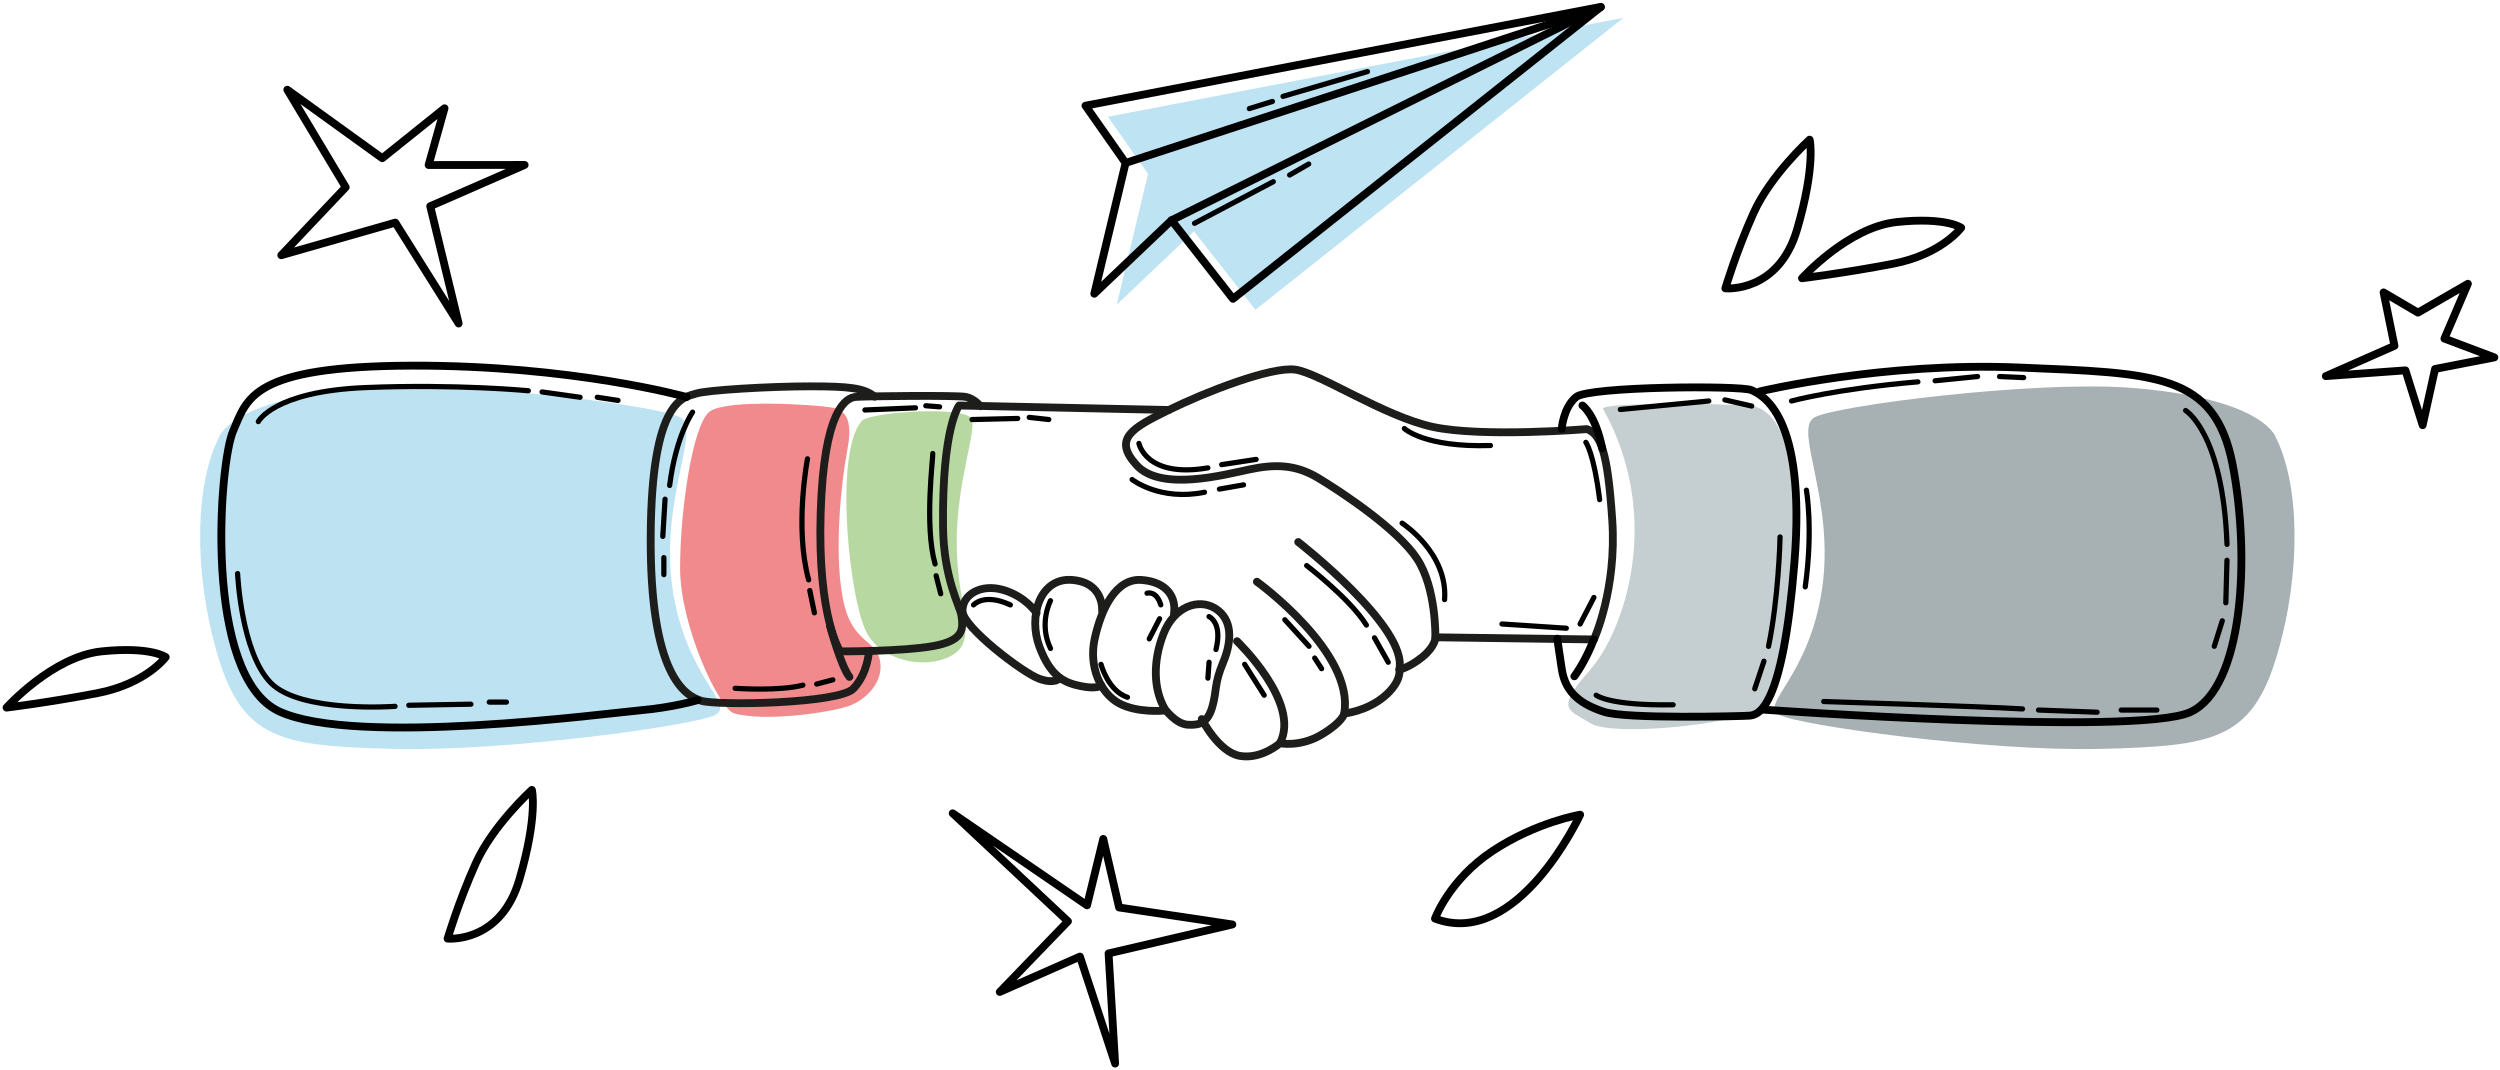 <svg width="766" height="328" viewBox="0 0 766 328" fill="none" xmlns="http://www.w3.org/2000/svg">
<path d="M697.234 133.75C694.311 128.065 681.737 120.952 652.398 118.785C623.058 116.618 562.505 124.215 555.942 127.886C549.379 131.558 562.284 153.279 558.286 180.406C554.288 207.532 539.039 215.767 545.133 219.031C551.227 222.294 609.437 230.325 643.684 229.458C677.959 228.591 689.927 226.857 697.647 200.827C705.368 174.797 704.458 147.874 697.179 133.776L697.234 133.75Z" fill="#A7B0B3"/>
<path d="M264.018 128.975C266.582 126.145 296.638 124.207 297.824 128.541C299.01 132.875 293.136 147.841 293.136 166.299C293.136 184.757 299.478 195.159 292.668 200.156C285.857 205.153 271.545 203.624 265.92 194.522C260.295 185.42 255.359 138.535 264.045 129L264.018 128.975Z" fill="#B8D8A1"/>
<path d="M254.65 124.847C259.034 125.535 261.461 128.314 259.586 138.078C257.711 147.843 255.119 171.936 258.869 186.034C261.737 196.844 268.492 196.232 269.65 202.529C270.809 208.827 265.542 214.359 260.137 216.297C254.733 218.234 234.548 221.294 224.925 218.566C220.402 217.291 208.38 191.873 208.38 174.077C208.38 156.282 212.24 130.022 217.424 126.121C222.608 122.221 248.997 123.954 254.622 124.821L254.65 124.847Z" fill="#F18A8D"/>
<path d="M539.757 217.394C539.757 217.394 654.77 225.604 671.067 218.21C687.363 210.817 689.541 170.611 684.082 142.389C678.622 114.166 660.395 114.395 618.785 112.611C577.175 110.826 539.233 119.928 539.233 119.928" stroke="black" stroke-width="2.402" stroke-linecap="round" stroke-linejoin="round"/>
<path d="M491.191 125.283C490.033 123.218 528.499 123.549 536.716 124.416C544.933 125.283 550.807 139.178 550.09 163.041C549.373 186.904 545.623 212.501 538.343 217.294C531.064 222.087 493.976 225.758 487.413 221.628C480.85 217.498 476.135 217.727 486.944 205.566C497.754 193.405 509.721 158.477 491.163 125.283H491.191Z" fill="#C5CFD1"/>
<path d="M67.129 133.75C70.052 128.065 82.626 120.952 111.965 118.785C141.304 116.618 201.858 124.215 208.421 127.886C214.983 131.558 202.078 153.279 206.077 180.406C210.075 207.532 225.324 215.767 219.23 219.031C213.136 222.294 154.926 230.325 120.678 229.458C86.431 228.591 74.436 226.857 66.715 200.827C58.994 174.797 59.904 147.874 67.184 133.776L67.129 133.75Z" fill="#BDE3F3"/>
<path d="M486.253 131.479C486.253 131.479 454.212 134.08 439.073 130.816C423.935 127.553 404.219 114.219 396.829 113.25C389.439 112.282 369.365 120.083 358.114 125.615C346.864 131.148 340.853 134.411 348.27 142.544C355.688 150.677 375.018 145.476 382.766 143.844C390.514 142.213 396.857 142.213 403.888 146.445C410.92 150.677 428.181 162.073 434.165 171.175C440.149 180.276 439.79 195.267 439.79 195.267L488.376 195.93C488.376 195.93 495.408 180.633 494.002 159.473C492.595 138.312 490.472 133.111 486.253 131.479Z" stroke="#1D1D1B" stroke-width="2.402" stroke-linecap="round" stroke-linejoin="round"/>
<path d="M368.22 220.326C368.22 220.326 373.376 230.524 379.966 231.62C386.557 232.716 392.182 227.719 392.182 227.719C392.182 227.719 398.276 229.019 404.866 225.119C411.457 221.218 411.898 218.617 411.898 218.617C411.898 218.617 418.709 217.955 424.113 213.417C429.518 208.878 428.801 205.182 428.801 205.182C428.801 205.182 431.862 204.519 435.832 201.281C439.803 198.043 439.831 195.315 439.831 195.315" stroke="#1D1D1B" stroke-width="2.402" stroke-linecap="round" stroke-linejoin="round"/>
<path d="M397.778 166.08C397.778 166.08 431.585 192.34 428.744 205.138" stroke="#1D1D1B" stroke-width="2.402" stroke-linecap="round" stroke-linejoin="round"/>
<path d="M385.115 178.237C385.115 178.237 415.144 199.933 411.862 218.595" stroke="#1D1D1B" stroke-width="2.402" stroke-linecap="round" stroke-linejoin="round"/>
<path d="M379.014 196.464C379.014 196.464 398.729 215.33 392.167 227.72" stroke="#1D1D1B" stroke-width="2.402" stroke-linecap="round" stroke-linejoin="round"/>
<path d="M356.959 217.292C356.959 217.292 360.24 221.856 363.99 222.06C367.74 222.264 370.084 221.397 371.491 216.425C372.897 211.454 371.959 209.695 374.772 202.964C377.585 196.233 377.585 189.732 372.428 186.469C367.272 183.205 359.744 185.806 356.462 194.27C353.181 202.734 353.402 211.199 356.931 217.267L356.959 217.292Z" stroke="#1D1D1B" stroke-width="2.402" stroke-linecap="round" stroke-linejoin="round"/>
<path d="M356.639 217.732C356.639 217.732 348.45 218.548 342.825 215.463C337.199 212.378 333.504 204.322 335.435 195.603C337.365 186.883 341.777 177.042 349.856 177.705C357.935 178.368 360.417 183.314 359.7 188.133" stroke="#1D1D1B" stroke-width="2.402" stroke-linecap="round" stroke-linejoin="round"/>
<path d="M337.441 210.079C337.441 210.079 335.952 211.226 331.182 210.231C326.411 209.237 322.027 207.631 318.497 198.198C314.968 188.765 318.663 176.884 328.535 177.7C338.406 178.516 337.689 187.133 337.689 187.133" stroke="#1D1D1B" stroke-width="2.402" stroke-linecap="round" stroke-linejoin="round"/>
<path d="M324.749 207.787C324.749 207.787 323.26 209.75 318.324 207.94C313.389 206.13 295.079 192.235 294.914 187.264C294.748 182.292 300.456 178.723 307.405 180.762C314.354 182.802 317.608 187.85 317.608 187.85" stroke="#1D1D1B" stroke-width="2.402" stroke-linecap="round" stroke-linejoin="round"/>
<path d="M358.132 125.622L293.884 124.245C293.884 124.245 288.617 130.797 288.948 161.34C289.113 177.3 294.187 185.917 294.573 188.518C295.18 192.75 295.373 196.243 285.942 197.951C276.512 199.659 257.43 199.582 257.43 199.582C257.43 199.582 250.481 189.41 251.446 157.261C252.412 125.112 259.36 121.874 262.173 121.619C264.986 121.364 293.332 121.058 295.979 121.619C298.626 122.18 300.391 124.475 300.391 124.475" stroke="#1D1D1B" stroke-width="2.402" stroke-linecap="round" stroke-linejoin="round"/>
<path d="M266.241 199.651C266.241 199.651 265.883 206.331 261.498 210.971C257.114 215.611 219.861 216.248 214.87 214.719C209.879 213.189 199.125 206.917 199.373 164.264C199.621 121.611 209.851 121.79 213.105 120.643C216.359 119.495 236.157 118.373 248.125 118.373C260.092 118.373 264.752 118.858 268.006 121.535" stroke="#1D1D1B" stroke-width="2.402" stroke-linecap="round" stroke-linejoin="round"/>
<path d="M254.282 191.7C254.282 191.7 257.701 204.218 260.265 207.404" stroke="#1D1D1B" stroke-width="2.402" stroke-linecap="round" stroke-linejoin="round"/>
<path d="M210.384 121.644C210.384 121.644 175.529 111.879 126.171 112.032C76.813 112.185 75.737 122.205 71.436 132.046C67.134 141.887 62.198 207.077 85.526 217.963C108.854 228.85 186.118 218.524 196.238 217.632C206.358 216.74 213.665 214.547 213.665 214.547" stroke="black" stroke-width="2.402" stroke-linecap="round" stroke-linejoin="round"/>
<path d="M478.516 131.403C478.516 131.403 478.957 124.902 482.928 121.639C486.899 118.375 533.362 118.069 536.615 119.522C539.869 120.976 553.436 127.018 549.824 172.246C546.211 217.474 538.739 219.105 535.926 219.284C533.113 219.462 498.342 220.329 491.559 218.137C484.775 215.944 479.674 212.528 478.543 205.109C477.413 197.69 477.137 195.676 477.137 195.676" stroke="black" stroke-width="2.402" stroke-linecap="round" stroke-linejoin="round"/>
<path d="M484.86 124.238C484.86 124.238 488.831 126.915 490.927 137.419" stroke="black" stroke-width="2.402" stroke-linecap="round" stroke-linejoin="round"/>
<path d="M482.376 207.225C482.376 207.225 485.63 202.993 488.36 195.905" stroke="black" stroke-width="2.402" stroke-linecap="round" stroke-linejoin="round"/>
<path d="M79.151 129.184C79.151 129.184 83.839 119.904 111.937 118.757C140.035 117.61 161.874 119.726 161.874 119.726" stroke="black" stroke-width="1.601" stroke-linecap="round" stroke-linejoin="round"/>
<path d="M166.089 120.091L177.726 121.722" stroke="black" stroke-width="1.601" stroke-linecap="round" stroke-linejoin="round"/>
<path d="M183.008 121.72L189.35 122.689" stroke="black" stroke-width="1.601" stroke-linecap="round" stroke-linejoin="round"/>
<path d="M72.802 175.735C72.802 175.735 73.85 199.981 83.005 209.261C92.159 218.541 121.03 216.425 121.03 216.425" stroke="black" stroke-width="1.601" stroke-linecap="round" stroke-linejoin="round"/>
<path d="M125.266 216.096L144.292 215.764" stroke="black" stroke-width="1.601" stroke-linecap="round" stroke-linejoin="round"/>
<path d="M149.907 215.123H155.174" stroke="black" stroke-width="1.601" stroke-linecap="round" stroke-linejoin="round"/>
<path d="M212.208 126.28C212.208 126.28 207.107 133.444 205.177 148.741" stroke="black" stroke-width="1.601" stroke-linecap="round" stroke-linejoin="round"/>
<path d="M203.773 152.95L203.083 164.346" stroke="black" stroke-width="1.601" stroke-linecap="round" stroke-linejoin="round"/>
<path d="M203.406 170.852V176.078" stroke="black" stroke-width="1.601" stroke-linecap="round" stroke-linejoin="round"/>
<path d="M225.247 210.895C225.247 210.895 238.62 211.864 246.01 209.926" stroke="black" stroke-width="1.601" stroke-linecap="round" stroke-linejoin="round"/>
<path d="M250.239 209.594L255.175 208.294" stroke="black" stroke-width="1.601" stroke-linecap="round" stroke-linejoin="round"/>
<path d="M247.413 140.582C247.413 140.582 243.36 161.565 247.772 177.677" stroke="black" stroke-width="1.601" stroke-linecap="round" stroke-linejoin="round"/>
<path d="M248.117 180.938L249.524 187.771" stroke="black" stroke-width="1.601" stroke-linecap="round" stroke-linejoin="round"/>
<path d="M265.007 125.621L280.504 124.958" stroke="black" stroke-width="1.601" stroke-linecap="round" stroke-linejoin="round"/>
<path d="M283.667 124.323L287.886 124.655" stroke="black" stroke-width="1.601" stroke-linecap="round" stroke-linejoin="round"/>
<path d="M285.797 138.95C285.963 139.919 283.15 161.08 286.514 172.807" stroke="black" stroke-width="1.601" stroke-linecap="round" stroke-linejoin="round"/>
<path d="M286.831 176.405L288.237 181.938" stroke="black" stroke-width="1.601" stroke-linecap="round" stroke-linejoin="round"/>
<path d="M297.82 128.547L311.828 128.215" stroke="black" stroke-width="1.601" stroke-linecap="round" stroke-linejoin="round"/>
<path d="M315.354 127.883L321.338 128.546" stroke="black" stroke-width="1.601" stroke-linecap="round" stroke-linejoin="round"/>
<path d="M370.445 188.922C370.445 188.922 374.664 190.706 372.569 199.017" stroke="black" stroke-width="1.601" stroke-linecap="round" stroke-linejoin="round"/>
<path d="M370.459 202.916L370.1 207.785" stroke="black" stroke-width="1.601" stroke-linecap="round" stroke-linejoin="round"/>
<path d="M351.445 181.759C351.445 181.759 354.258 180.79 355.664 185.328" stroke="black" stroke-width="1.601" stroke-linecap="round" stroke-linejoin="round"/>
<path d="M355.3 189.578L352.129 195.748" stroke="black" stroke-width="1.601" stroke-linecap="round" stroke-linejoin="round"/>
<path d="M337.356 203.554C337.356 203.554 339.479 211.687 345.463 213.65" stroke="black" stroke-width="1.601" stroke-linecap="round" stroke-linejoin="round"/>
<path d="M321.873 184.051C321.873 184.051 318.178 191.037 321.873 198.685" stroke="black" stroke-width="1.601" stroke-linecap="round" stroke-linejoin="round"/>
<path d="M298.297 185.347C298.297 185.347 301.468 181.6 309.575 185.347" stroke="black" stroke-width="1.601" stroke-linecap="round" stroke-linejoin="round"/>
<path d="M346.879 146.926C346.879 146.926 355.317 153.605 369.049 150.826" stroke="black" stroke-width="1.601" stroke-linecap="round" stroke-linejoin="round"/>
<path d="M373.631 149.861L381.021 148.56" stroke="black" stroke-width="1.601" stroke-linecap="round" stroke-linejoin="round"/>
<path d="M400.354 173.29C400.354 173.29 413.563 183.386 418.664 191.518" stroke="black" stroke-width="1.601" stroke-linecap="round" stroke-linejoin="round"/>
<path d="M421.137 195.419L425.356 202.914" stroke="black" stroke-width="1.601" stroke-linecap="round" stroke-linejoin="round"/>
<path d="M393.667 189.889L401.084 198.022" stroke="black" stroke-width="1.601" stroke-linecap="round" stroke-linejoin="round"/>
<path d="M402.821 201.621L404.945 204.884" stroke="black" stroke-width="1.601" stroke-linecap="round" stroke-linejoin="round"/>
<path d="M381.36 203.554L387.344 213.012" stroke="black" stroke-width="1.601" stroke-linecap="round" stroke-linejoin="round"/>
<path d="M348.966 135.864C348.966 135.864 351.09 146.597 370.088 143.359" stroke="black" stroke-width="1.601" stroke-linecap="round" stroke-linejoin="round"/>
<path d="M374.321 142.367L384.882 140.76" stroke="black" stroke-width="1.601" stroke-linecap="round" stroke-linejoin="round"/>
<path d="M429.603 160.292C429.603 160.292 443.693 169.394 442.618 183.722" stroke="black" stroke-width="1.601" stroke-linecap="round" stroke-linejoin="round"/>
<path d="M460.208 191.189L479.923 192.489" stroke="black" stroke-width="1.601" stroke-linecap="round" stroke-linejoin="round"/>
<path d="M484.147 191.195L488.366 183.062" stroke="black" stroke-width="1.601" stroke-linecap="round" stroke-linejoin="round"/>
<path d="M485.907 135.529C485.907 135.529 488.361 138.792 490.126 153.095" stroke="black" stroke-width="1.601" stroke-linecap="round" stroke-linejoin="round"/>
<path d="M430.292 131.302C430.292 131.302 436.442 137.165 456.681 136.503" stroke="black" stroke-width="1.601" stroke-linecap="round" stroke-linejoin="round"/>
<path d="M496.465 125.467L523.571 122.866" stroke="black" stroke-width="1.601" stroke-linecap="round" stroke-linejoin="round"/>
<path d="M528.502 122.526L536.72 124.413" stroke="black" stroke-width="1.601" stroke-linecap="round" stroke-linejoin="round"/>
<path d="M545.408 164.525C545.408 165.672 544.884 183.569 541.878 198.05" stroke="black" stroke-width="1.601" stroke-linecap="round" stroke-linejoin="round"/>
<path d="M540.47 202.586L537.657 211.05" stroke="black" stroke-width="1.601" stroke-linecap="round" stroke-linejoin="round"/>
<path d="M489.07 213.013C489.07 213.013 492.93 216.276 512.646 215.945" stroke="black" stroke-width="1.601" stroke-linecap="round" stroke-linejoin="round"/>
<path d="M548.923 122.863C548.923 122.863 562.655 119.115 587.637 116.999" stroke="black" stroke-width="1.601" stroke-linecap="round" stroke-linejoin="round"/>
<path d="M592.921 116.667L605.937 115.367" stroke="black" stroke-width="1.601" stroke-linecap="round" stroke-linejoin="round"/>
<path d="M612.652 115.367L620.042 115.698" stroke="black" stroke-width="1.601" stroke-linecap="round" stroke-linejoin="round"/>
<path d="M669.67 125.777C669.67 125.777 681.113 132.61 682.354 166.799" stroke="black" stroke-width="1.601" stroke-linecap="round" stroke-linejoin="round"/>
<path d="M682.346 171.665L681.988 184.693" stroke="black" stroke-width="1.601" stroke-linecap="round" stroke-linejoin="round"/>
<path d="M680.911 190.219L678.457 198.02" stroke="black" stroke-width="1.601" stroke-linecap="round" stroke-linejoin="round"/>
<path d="M558.791 214.945C558.791 214.945 605.778 216.399 619.703 217.214" stroke="black" stroke-width="1.601" stroke-linecap="round" stroke-linejoin="round"/>
<path d="M624.607 217.559L642.558 218.222" stroke="black" stroke-width="1.601" stroke-linecap="round" stroke-linejoin="round"/>
<path d="M649.934 217.559H660.853" stroke="black" stroke-width="1.601" stroke-linecap="round" stroke-linejoin="round"/>
<path d="M553.485 150.195C553.485 150.195 555.608 162.076 553.126 179.82" stroke="black" stroke-width="1.601" stroke-linecap="round" stroke-linejoin="round"/>
<path d="M733.666 105.961L730.33 89.594L740.863 95.789L756.167 86.942L748.97 103.743L764.274 109.505L746.102 113.049L742.297 130.284L737.03 113.482L712.627 115.242L733.666 105.961Z" stroke="#010101" stroke-width="2.402" stroke-linecap="round" stroke-linejoin="round"/>
<path d="M439.683 281.468C439.683 281.468 443.985 269.537 457.386 260.69C470.787 251.843 484.161 249.625 484.161 249.625C484.161 249.625 465.024 290.978 439.683 281.468Z" stroke="#010101" stroke-width="2.402" stroke-linecap="round" stroke-linejoin="round"/>
<path d="M342.888 278.055L377.604 283.256L339.662 292.128L341.675 325.883L330.893 293.097L306.324 303.932L327.226 282.287L291.903 249.195L333.072 277.392L338.035 257.047L342.888 278.055Z" stroke="#010101" stroke-width="2.402" stroke-linecap="round" stroke-linejoin="round"/>
<path d="M162.95 242.027C162.95 242.027 150.983 252.863 145.744 264.59C140.477 276.318 137.141 287.587 137.141 287.587C137.141 287.587 153.41 289.142 159.145 269.46C164.881 249.778 162.978 242.053 162.978 242.053L162.95 242.027Z" stroke="#010101" stroke-width="2.402" stroke-linecap="round" stroke-linejoin="round"/>
<path d="M554.456 42.79C554.456 42.79 542.488 53.626 537.249 65.353C531.982 77.081 528.646 88.35 528.646 88.35C528.646 88.35 544.915 89.905 550.65 70.223C556.386 50.541 554.483 42.816 554.483 42.816L554.456 42.79Z" stroke="#010101" stroke-width="2.402" stroke-linecap="round" stroke-linejoin="round"/>
<path d="M2 216.812C2 216.812 16.118 201.107 31.174 199.577C46.23 198.022 50.779 201.336 50.779 201.336C50.779 201.336 44.796 209.52 29.74 212.401C14.684 215.282 2 216.812 2 216.812Z" stroke="#010101" stroke-width="2.402" stroke-linecap="round" stroke-linejoin="round"/>
<path d="M552.132 85.254C552.132 85.254 566.25 69.549 581.306 68.02C596.361 66.465 600.911 69.779 600.911 69.779C600.911 69.779 594.927 77.963 579.872 80.844C564.816 83.725 552.132 85.254 552.132 85.254Z" stroke="#010101" stroke-width="2.402" stroke-linecap="round" stroke-linejoin="round"/>
<path d="M136.204 33.176L117.123 48.473L88.032 27.491L105.927 57.371L86.184 78.2L121.121 68.206L140.533 99.131L131.82 63.184L160.746 50.538L131.324 50.564L136.204 33.176Z" stroke="#010101" stroke-width="2.402" stroke-linecap="round" stroke-linejoin="round"/>
<path d="M497.413 5.46L339.466 35.773L351.765 53.288L342.169 93.366L365.828 70.88L384.661 94.921L497.413 5.46Z" fill="#BEE3F3"/>
<path d="M490.535 2.094L332.588 32.382L344.887 49.923L335.291 90.001L358.95 67.489L377.783 91.556L490.535 2.094Z" stroke="#010101" stroke-width="2.402" stroke-linecap="round" stroke-linejoin="round"/>
<path d="M490.433 2.222L344.895 49.923" stroke="#010101" stroke-width="2.402" stroke-linecap="round" stroke-linejoin="round"/>
<path d="M488.528 3.091L358.956 67.491" stroke="#010101" stroke-width="2.402" stroke-linecap="round" stroke-linejoin="round"/>
<path d="M366.006 68.413L390.134 55.665" stroke="#010101" stroke-width="1.601" stroke-linecap="round" stroke-linejoin="round"/>
<path d="M395.145 53.621L400.99 50.255" stroke="#010101" stroke-width="1.601" stroke-linecap="round" stroke-linejoin="round"/>
<path d="M418.991 21.929L393.126 29.527" stroke="#010101" stroke-width="1.601" stroke-linecap="round" stroke-linejoin="round"/>
<path d="M389.879 31.085L382.792 33.278" stroke="#010101" stroke-width="1.601" stroke-linecap="round" stroke-linejoin="round"/>
</svg>
